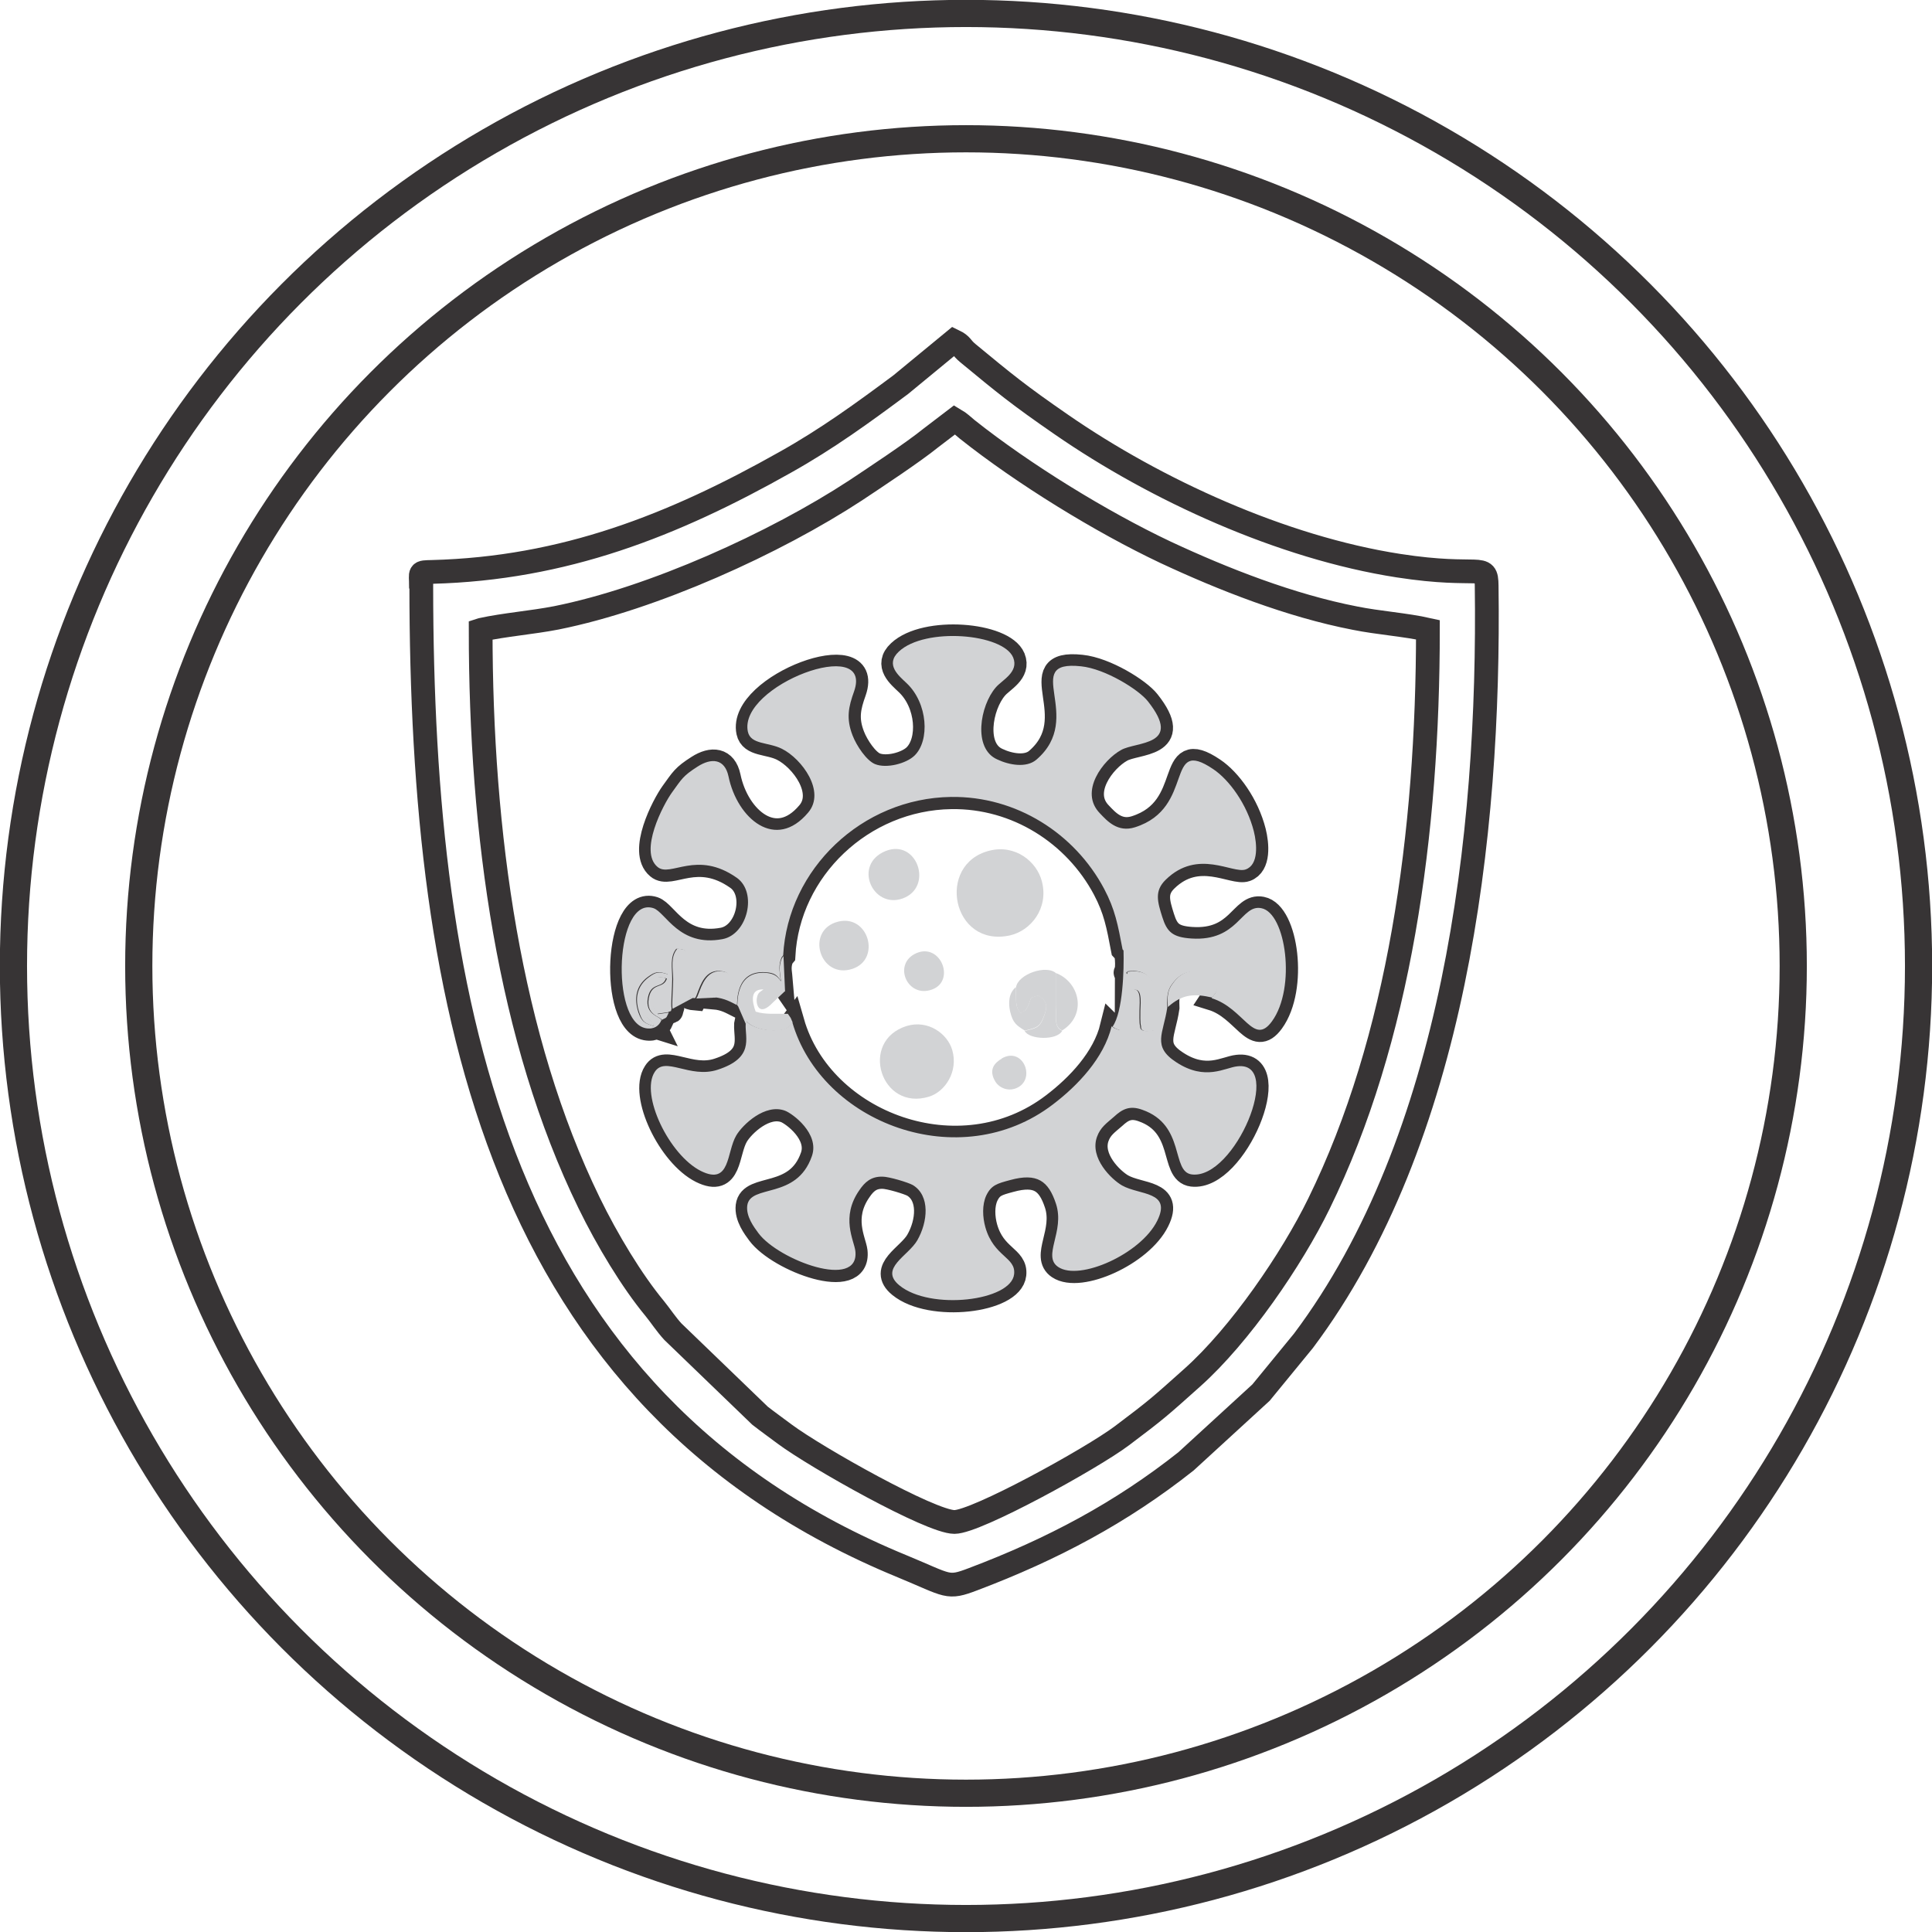 <?xml version="1.0" encoding="UTF-8"?> <!-- Creator: CorelDRAW --> <svg xmlns="http://www.w3.org/2000/svg" xmlns:xlink="http://www.w3.org/1999/xlink" xmlns:xodm="http://www.corel.com/coreldraw/odm/2003" xml:space="preserve" width="14.281mm" height="14.281mm" style="shape-rendering:geometricPrecision; text-rendering:geometricPrecision; image-rendering:optimizeQuality; fill-rule:evenodd; clip-rule:evenodd" viewBox="0 0 61.82 61.82"> <defs> <style type="text/css"> <![CDATA[ .str0 {stroke:#373435;stroke-width:0.87;stroke-miterlimit:22.926} .str1 {stroke:#373435;stroke-width:0.76;stroke-miterlimit:22.926} .fil0 {fill:none} .fil1 {fill:#D2D3D5} ]]> </style> </defs> <g id="Слой_x0020_1">  <circle class="fil0 str0" cx="30.91" cy="30.91" r="30.48"></circle> <path class="fil0 str1" d="M13.48 18.75c0.01,13.53 2.49,26.07 15.39,31.37 1.5,0.62 1.43,0.73 2.27,0.41 2.54,-0.96 4.74,-2.13 6.81,-3.77l2.4 -2.2 1.36 -1.66c4.82,-6.43 5.97,-16.1 5.86,-24.16 -0.01,-0.77 -0.17,-0.23 -2.82,-0.64 -3.74,-0.58 -7.77,-2.43 -10.78,-4.51 -1.39,-0.96 -1.8,-1.3 -3,-2.29 -0.23,-0.19 -0.18,-0.26 -0.45,-0.39l-1.7 1.4c-1.21,0.9 -2.35,1.73 -3.69,2.48 -3.6,2.03 -7.09,3.4 -11.3,3.51 -0.45,0.01 -0.36,0 -0.36,0.43zm1.9 1.41c-0,6.51 0.91,13.08 3.47,18.33 0.58,1.19 1.37,2.5 2.1,3.38 0.21,0.26 0.36,0.5 0.58,0.74l2.79 2.69c0.27,0.21 0.51,0.38 0.79,0.59 1.01,0.75 4.67,2.81 5.43,2.81 0.7,-0 4.39,-2.03 5.36,-2.76 1.13,-0.85 1.21,-0.93 2.24,-1.85 1.54,-1.37 3.2,-3.81 4.06,-5.57 2.58,-5.26 3.49,-11.85 3.49,-18.37 -0.71,-0.16 -1.59,-0.22 -2.33,-0.37 -2.07,-0.4 -4.23,-1.25 -6.07,-2.11 -2.05,-0.97 -4.54,-2.5 -6.34,-3.93 -0.16,-0.13 -0.23,-0.21 -0.4,-0.31l-0.76 0.58c-0.58,0.47 -1.78,1.26 -2.41,1.68 -2.58,1.69 -6.48,3.46 -9.58,4.08 -0.77,0.15 -1.66,0.22 -2.39,0.38zm5.79 12.49c-0.03,-0.12 -0.53,-0.16 -0.43,-0.71 0.1,-0.53 0.47,-0.28 0.58,-0.63 -0.4,-0.13 -0.7,0.12 -0.78,0.55 -0.04,0.25 -0.03,0.36 0.08,0.57l0.07 0.11c0.01,0.01 0.02,0.02 0.03,0.03l0.15 0.16c0.01,0.02 0.03,0.07 0.04,0.06 0.01,-0.01 0.03,0.04 0.04,0.06 -0.32,-0.1 -0.4,-0.14 -0.51,-0.44 -0.15,-0.45 -0.08,-0.86 0.3,-1.14 0.24,-0.17 0.32,-0.19 0.63,-0.09 0.16,0.48 -0.11,0.32 -0.38,0.53 -0.34,0.26 -0.06,0.5 0.04,0.74l0.35 -0.05c0.14,-0.07 0.08,0.01 0.12,-0.12 -0.03,-0.12 0.02,-0.69 0.02,-0.94 -0,-0.36 -0.08,-0.72 0.13,-0.97 0.48,0.01 0.41,0.23 0.41,0.72 -0,0.85 -0.15,0.79 0.09,0.85l0.1 0.01c0.01,-0.02 0.02,-0.04 0.03,-0.05l0.04 -0.1c0.1,-0.25 0.26,-0.82 0.81,-0.71 0.13,0.03 0.13,0.05 0.18,0.09 0.25,0.34 -0.32,0.49 -0.45,0.74 0.34,0.03 0.55,0.16 0.73,0.25 0.02,-0.05 -0.07,-1.13 0.93,-1.05 0.29,0.02 0.36,0.11 0.47,0.27 -0.02,-0.24 -0.07,-0.4 -0.01,-0.63 0.04,-0.13 0.04,-0.12 0.09,-0.18 0.15,-2.76 2.52,-5.03 5.37,-5.07 2.09,-0.03 3.96,1.17 4.9,2.94 0.35,0.66 0.44,1.15 0.59,1.94 0.07,0.08 0.12,0.05 0.13,0.44 0,0.1 -0.01,0.23 -0.01,0.34 0.01,-0.02 -0.19,-0.09 0.25,-0.09 0.34,0 0.58,0.23 0.68,0.55 0.06,0.21 0.11,1.08 -0.05,1.34 -0.5,0.11 -0.43,-0.12 -0.44,-0.14 -0.03,-0.07 -0.02,-0.4 -0.02,-0.49 0.01,-0.29 0.07,-0.82 -0.3,-0.63 -0.11,0.2 -0.05,0.93 -0.11,1.2 -0.19,0.05 -0.12,0.11 -0.39,-0 -0.01,-0.01 -0.08,-0.05 -0.09,-0.06 -0.25,1.02 -1.09,1.9 -1.88,2.5 -2.98,2.28 -7.41,0.6 -8.34,-2.64l-0.06 0.08c-0.02,0.02 -0.04,0.05 -0.06,0.07 -0.25,0.21 -1.12,0.12 -1.35,-0.18l-0.02 0.1c-0.02,0.46 0.28,1.08 -0.9,1.46 -0.89,0.29 -1.68,-0.45 -2.01,0.07 -0.47,0.72 0.46,2.66 1.48,3.17 0.95,0.47 0.81,-0.6 1.13,-1.14 0.2,-0.34 0.92,-1.03 1.56,-0.79 0.24,0.09 1.11,0.73 0.86,1.45 -0.49,1.42 -1.98,0.88 -2.07,1.59 -0.04,0.35 0.22,0.69 0.36,0.88 0.64,0.86 3.24,1.83 3.1,0.57 -0.04,-0.34 -0.48,-1.08 0.13,-1.95 0.17,-0.25 0.37,-0.44 0.74,-0.43 0.2,0 0.81,0.18 0.97,0.27 0.56,0.34 0.48,1.18 0.14,1.77 -0.29,0.5 -1.23,0.9 -0.57,1.44 0.99,0.81 3.58,0.5 3.67,-0.36 0.06,-0.55 -0.65,-0.55 -0.92,-1.5 -0.09,-0.32 -0.11,-0.72 0.03,-1.02 0.16,-0.33 0.35,-0.38 0.76,-0.49 0.87,-0.24 1.23,0.03 1.47,0.76 0.29,0.89 -0.45,1.67 0.07,2.02 0.68,0.46 2.65,-0.42 3.17,-1.48 0.47,-0.95 -0.57,-0.81 -1.13,-1.13 -0.33,-0.19 -1.04,-0.87 -0.8,-1.55 0.11,-0.31 0.31,-0.44 0.55,-0.65 0.25,-0.23 0.49,-0.37 0.9,-0.22 1.4,0.49 0.91,1.99 1.59,2.07 1.37,0.16 2.96,-3.64 1.45,-3.46 -0.39,0.04 -1.02,0.48 -1.95,-0.13 -0.79,-0.51 -0.41,-0.92 -0.29,-1.75 -0.01,-0.23 -0.01,-0.48 0.1,-0.67 0.59,-0.92 1.29,-0.23 1.48,-0.15 0,0.39 0.01,0.26 -0.16,0.52 1.04,0.32 1.34,1.55 1.93,0.74 0.78,-1.07 0.45,-3.47 -0.34,-3.62 -0.65,-0.13 -0.73,1.07 -2.24,0.97 -0.6,-0.04 -0.78,-0.21 -0.93,-0.69 -0.15,-0.48 -0.26,-0.83 0.11,-1.19 1.03,-1.01 2.15,-0.18 2.56,-0.33 0.42,-0.15 0.36,-0.82 0.26,-1.22 -0.22,-0.87 -0.79,-1.65 -1.3,-1.99 -1.57,-1.06 -0.55,1.24 -2.5,1.86 -0.56,0.18 -0.9,-0.21 -1.12,-0.44 -0.69,-0.7 0.11,-1.72 0.67,-2.03 0.48,-0.28 2,-0.12 0.86,-1.56 -0.29,-0.37 -1.36,-1.04 -2.14,-1.12 -1.96,-0.21 0.16,1.63 -1.43,2.99 -0.32,0.27 -0.87,0.17 -1.25,-0.01 -0.79,-0.35 -0.55,-1.72 -0.05,-2.3 0.2,-0.24 0.75,-0.49 0.56,-0.96 -0.32,-0.77 -2.82,-0.98 -3.66,-0.19 -0.45,0.42 0.01,0.78 0.25,1.01 0.68,0.64 0.75,1.84 0.25,2.32 -0.26,0.25 -0.89,0.42 -1.26,0.27 -0.27,-0.11 -0.59,-0.58 -0.72,-0.92 -0.21,-0.54 -0.13,-0.91 0.05,-1.41 0.63,-1.81 -3.71,-0.19 -3.4,1.29 0.09,0.42 0.65,0.33 1.09,0.55 0.64,0.32 1.41,1.37 0.84,2.04 -1.04,1.24 -2.27,0.2 -2.55,-1.16 -0.12,-0.56 -0.54,-0.6 -0.99,-0.31 -0.47,0.3 -0.5,0.39 -0.82,0.83 -0.28,0.39 -1.06,1.88 -0.46,2.38 0.41,0.35 1.25,-0.56 2.54,0.35 0.66,0.47 0.34,1.81 -0.46,1.96 -1.39,0.26 -1.82,-0.86 -2.21,-0.99 -1.22,-0.4 -1.39,3.62 -0.25,3.84 0.27,0.05 0.43,-0.08 0.5,-0.25z"></path> <path class="fil1" d="M21.16 32.64c-0.03,-0.12 -0.53,-0.16 -0.43,-0.71 0.1,-0.53 0.47,-0.28 0.58,-0.63 -0.4,-0.13 -0.7,0.12 -0.78,0.55 -0.04,0.25 -0.03,0.36 0.08,0.57l0.07 0.11c0.01,0.01 0.02,0.02 0.03,0.03l0.15 0.16c0.01,0.02 0.03,0.07 0.04,0.06 0.01,-0.01 0.03,0.04 0.04,0.06 -0.32,-0.1 -0.4,-0.14 -0.51,-0.44 -0.15,-0.45 -0.08,-0.86 0.3,-1.14 0.24,-0.17 0.32,-0.19 0.63,-0.09 0.16,0.48 -0.11,0.32 -0.38,0.53 -0.34,0.26 -0.06,0.5 0.04,0.74l0.35 -0.05c0.14,-0.07 0.08,0.01 0.12,-0.12 -0.03,-0.12 0.02,-0.69 0.02,-0.94 -0,-0.36 -0.08,-0.72 0.13,-0.97 0.48,0.01 0.41,0.23 0.41,0.72 -0,0.85 -0.15,0.79 0.09,0.85l0.1 0.01c0.01,-0.02 0.02,-0.04 0.03,-0.05l0.04 -0.1c0.1,-0.25 0.26,-0.82 0.81,-0.71 0.13,0.03 0.13,0.05 0.18,0.09 0.25,0.34 -0.32,0.49 -0.45,0.74 0.34,0.03 0.55,0.16 0.73,0.25 0.02,-0.05 -0.07,-1.13 0.93,-1.05 0.29,0.02 0.36,0.11 0.47,0.27 -0.02,-0.24 -0.07,-0.4 -0.01,-0.63 0.04,-0.13 0.04,-0.12 0.09,-0.18 0.15,-2.76 2.52,-5.03 5.37,-5.07 2.09,-0.03 3.96,1.17 4.9,2.94 0.35,0.66 0.44,1.15 0.59,1.94 0.07,0.08 0.12,0.05 0.13,0.44 0,0.1 -0.01,0.23 -0.01,0.34 0.01,-0.02 -0.19,-0.09 0.25,-0.09 0.34,0 0.58,0.23 0.68,0.55 0.06,0.21 0.11,1.08 -0.05,1.34 -0.5,0.11 -0.43,-0.12 -0.44,-0.14 -0.03,-0.07 -0.02,-0.4 -0.02,-0.49 0.01,-0.29 0.07,-0.82 -0.3,-0.63 -0.11,0.2 -0.05,0.93 -0.11,1.2 -0.19,0.05 -0.12,0.11 -0.39,-0 -0.01,-0.01 -0.08,-0.05 -0.09,-0.06 -0.25,1.02 -1.09,1.9 -1.88,2.5 -2.98,2.28 -7.41,0.6 -8.34,-2.64l-0.06 0.08c-0.02,0.02 -0.04,0.05 -0.06,0.07 -0.25,0.21 -1.12,0.12 -1.35,-0.18l-0.02 0.1c-0.02,0.46 0.28,1.08 -0.9,1.46 -0.89,0.29 -1.68,-0.45 -2.01,0.07 -0.47,0.72 0.46,2.66 1.48,3.17 0.95,0.47 0.81,-0.6 1.13,-1.14 0.2,-0.34 0.92,-1.03 1.56,-0.79 0.24,0.09 1.11,0.73 0.86,1.45 -0.49,1.42 -1.98,0.88 -2.07,1.59 -0.04,0.35 0.22,0.69 0.36,0.88 0.64,0.86 3.24,1.83 3.1,0.57 -0.04,-0.34 -0.48,-1.08 0.13,-1.95 0.17,-0.25 0.37,-0.44 0.74,-0.43 0.2,0 0.81,0.18 0.97,0.27 0.56,0.34 0.48,1.18 0.14,1.77 -0.29,0.5 -1.23,0.9 -0.57,1.44 0.99,0.81 3.58,0.5 3.67,-0.36 0.06,-0.55 -0.65,-0.55 -0.92,-1.5 -0.09,-0.32 -0.11,-0.72 0.03,-1.02 0.16,-0.33 0.35,-0.38 0.76,-0.49 0.87,-0.24 1.23,0.03 1.47,0.76 0.29,0.89 -0.45,1.67 0.07,2.02 0.68,0.46 2.65,-0.42 3.17,-1.48 0.47,-0.95 -0.57,-0.81 -1.13,-1.13 -0.33,-0.19 -1.04,-0.87 -0.8,-1.55 0.11,-0.31 0.31,-0.44 0.55,-0.65 0.25,-0.23 0.49,-0.37 0.9,-0.22 1.4,0.49 0.91,1.99 1.59,2.07 1.37,0.16 2.96,-3.64 1.45,-3.46 -0.39,0.04 -1.02,0.48 -1.95,-0.13 -0.79,-0.51 -0.41,-0.92 -0.29,-1.75 -0.01,-0.23 -0.01,-0.48 0.1,-0.67 0.59,-0.92 1.29,-0.23 1.48,-0.15 0,0.39 0.01,0.26 -0.16,0.52 1.04,0.32 1.34,1.55 1.93,0.74 0.78,-1.07 0.45,-3.47 -0.34,-3.62 -0.65,-0.13 -0.73,1.07 -2.24,0.97 -0.6,-0.04 -0.78,-0.21 -0.93,-0.69 -0.15,-0.48 -0.26,-0.83 0.11,-1.19 1.03,-1.01 2.15,-0.18 2.56,-0.33 0.42,-0.15 0.36,-0.82 0.26,-1.22 -0.22,-0.87 -0.79,-1.65 -1.3,-1.99 -1.57,-1.06 -0.55,1.24 -2.5,1.86 -0.56,0.18 -0.9,-0.21 -1.12,-0.44 -0.69,-0.7 0.11,-1.72 0.67,-2.03 0.48,-0.28 2,-0.12 0.86,-1.56 -0.29,-0.37 -1.36,-1.04 -2.14,-1.12 -1.96,-0.21 0.16,1.63 -1.43,2.99 -0.32,0.27 -0.87,0.17 -1.25,-0.01 -0.79,-0.35 -0.55,-1.72 -0.05,-2.3 0.2,-0.24 0.75,-0.49 0.56,-0.96 -0.32,-0.77 -2.82,-0.98 -3.66,-0.19 -0.45,0.42 0.01,0.78 0.25,1.01 0.68,0.64 0.75,1.84 0.25,2.32 -0.26,0.25 -0.89,0.42 -1.26,0.27 -0.27,-0.11 -0.59,-0.58 -0.72,-0.92 -0.21,-0.54 -0.13,-0.91 0.05,-1.41 0.63,-1.81 -3.71,-0.19 -3.4,1.29 0.09,0.42 0.65,0.33 1.09,0.55 0.64,0.32 1.41,1.37 0.84,2.04 -1.04,1.24 -2.27,0.2 -2.55,-1.16 -0.12,-0.56 -0.54,-0.6 -0.99,-0.31 -0.47,0.3 -0.5,0.39 -0.82,0.83 -0.28,0.39 -1.06,1.88 -0.46,2.38 0.41,0.35 1.25,-0.56 2.54,0.35 0.66,0.47 0.34,1.81 -0.46,1.96 -1.39,0.26 -1.82,-0.86 -2.21,-0.99 -1.22,-0.4 -1.39,3.62 -0.25,3.84 0.27,0.05 0.43,-0.08 0.5,-0.25z"></path> <path class="fil1" d="M31.66 27.22c-1.72,0.43 -1.2,3.12 0.66,2.71 0.66,-0.15 1.24,-0.86 1.02,-1.72 -0.16,-0.64 -0.85,-1.2 -1.68,-0.99z"></path> <path class="fil1" d="M29.01 32.83c-1.53,0.48 -0.83,2.74 0.72,2.26 0.51,-0.16 0.94,-0.8 0.74,-1.49 -0.15,-0.52 -0.77,-0.98 -1.46,-0.77z"></path> <path class="fil1" d="M23.61 32.18l0.26 0.6 0.02 -0.1c0.23,0.3 1.1,0.4 1.35,0.18 0.02,-0.02 0.05,-0.05 0.06,-0.07l0.06 -0.08 -0.06 -0.14 -0.09 -0.13c-0.39,-0.01 -0.72,0.03 -1.03,-0.07 -0.11,-0.3 -0.2,-0.73 0.25,-0.71 -0.1,0.08 -0.18,0.09 -0.21,0.27 -0.04,0.19 0.06,0.63 0.52,0.14l0.34 -0.32c0.01,-0.02 0.03,-0.02 0.04,-0.03l-0.05 -1.13c-0.04,0.06 -0.05,0.05 -0.09,0.18 -0.06,0.22 -0.02,0.38 0.01,0.63 -0.11,-0.15 -0.19,-0.24 -0.47,-0.27 -1,-0.08 -0.91,1 -0.93,1.05z"></path> <path class="fil1" d="M28.34 27.23c-1.06,0.43 -0.42,1.86 0.54,1.52 1,-0.36 0.47,-1.92 -0.54,-1.52z"></path> <path class="fil1" d="M26.82 29.49c-1.07,0.27 -0.59,1.86 0.46,1.51 0.92,-0.31 0.51,-1.75 -0.46,-1.51z"></path> <path class="fil1" d="M32.5 31.6c0.03,0.34 -0.04,0.63 0.16,0.82 0.17,-0.13 0.12,-0.01 0.22,-0.2 0.15,-0.29 0.01,-0.28 0.35,-0.36 0.32,0.2 0.28,0.4 0.14,0.75 -0.12,0.28 -0.23,0.29 -0.58,0.38 0.14,0.28 1.04,0.31 1.2,-0.01 -0.28,-0.09 -0.19,-0.51 -0.19,-0.81 0,-0.34 -0,-0.68 0,-1.02 -0.3,-0.3 -1.24,0.02 -1.29,0.45z"></path> <path class="fil1" d="M35.6 32.85c0.02,0.01 0.08,0.06 0.09,0.06 0.26,0.11 0.2,0.06 0.39,0 0.06,-0.27 0,-1 0.11,-1.2 0.37,-0.19 0.31,0.34 0.3,0.63 -0,0.1 -0.01,0.42 0.02,0.49 0.01,0.02 -0.07,0.25 0.44,0.14 0.16,-0.26 0.11,-1.13 0.05,-1.34 -0.09,-0.32 -0.34,-0.55 -0.68,-0.55 -0.44,-0 -0.24,0.08 -0.25,0.09 0,-0.11 0.01,-0.24 0.01,-0.34 -0.01,-0.39 -0.05,-0.36 -0.13,-0.44 0.02,0.65 -0.02,1.99 -0.35,2.46z"></path> <path class="fil1" d="M29.32 30.5c-0.77,0.34 -0.29,1.46 0.51,1.16 0.75,-0.28 0.27,-1.5 -0.51,-1.16z"></path> <path class="fil1" d="M37.36 32.23l0.12 -0.1c0.4,-0.31 0.74,-0.34 1.31,-0.21 0.17,-0.25 0.16,-0.13 0.16,-0.52 -0.19,-0.08 -0.89,-0.77 -1.48,0.15 -0.12,0.18 -0.12,0.44 -0.1,0.67z"></path> <path class="fil1" d="M33.99 32.97c0.79,-0.49 0.57,-1.53 -0.19,-1.83 -0.01,0.34 -0,0.68 -0,1.02 -0,0.31 -0.09,0.72 0.19,0.81z"></path> <path class="fil1" d="M21.52 32.28l0.65 -0.35c-0.24,-0.06 -0.09,0 -0.09,-0.85 0,-0.49 0.07,-0.71 -0.41,-0.72 -0.22,0.26 -0.14,0.61 -0.13,0.97 0,0.26 -0.05,0.83 -0.02,0.94z"></path> <path class="fil1" d="M32.06 33.87c-0.24,0.14 -0.44,0.36 -0.21,0.74 0.13,0.21 0.44,0.34 0.73,0.18 0.56,-0.31 0.14,-1.31 -0.53,-0.92z"></path> <path class="fil1" d="M32.79 32.98c0.34,-0.09 0.46,-0.1 0.58,-0.38 0.15,-0.35 0.18,-0.55 -0.14,-0.75 -0.34,0.09 -0.2,0.07 -0.35,0.36 -0.1,0.2 -0.05,0.07 -0.22,0.2 -0.2,-0.19 -0.13,-0.47 -0.16,-0.82 -0.22,0.19 -0.24,0.48 -0.18,0.77 0.09,0.38 0.21,0.45 0.46,0.61z"></path> <path class="fil1" d="M22.28 31.95l0.61 -0.03c0.13,-0.25 0.71,-0.39 0.45,-0.74 -0.06,-0.04 -0.05,-0.06 -0.18,-0.09 -0.55,-0.11 -0.71,0.46 -0.81,0.71l-0.04 0.1c-0.01,0.01 -0.02,0.03 -0.03,0.05z"></path> <path class="fil1" d="M21.16 32.64c0.21,-0.1 0.14,-0.05 0.24,-0.24l-0.35 0.05c-0.1,-0.24 -0.38,-0.48 -0.04,-0.74 0.27,-0.21 0.54,-0.05 0.38,-0.53 -0.32,-0.1 -0.4,-0.08 -0.63,0.09 -0.38,0.28 -0.46,0.69 -0.3,1.14 0.1,0.3 0.18,0.34 0.51,0.44 -0.01,-0.02 -0.03,-0.07 -0.04,-0.06 -0.01,0.01 -0.03,-0.04 -0.04,-0.06l-0.15 -0.16c-0.01,-0.01 -0.02,-0.02 -0.03,-0.03l-0.07 -0.11c-0.11,-0.21 -0.12,-0.32 -0.08,-0.57 0.07,-0.44 0.38,-0.68 0.78,-0.55 -0.11,0.35 -0.48,0.1 -0.58,0.63 -0.1,0.56 0.4,0.59 0.43,0.71z"></path> <circle class="fil0 str0" cx="30.91" cy="30.91" r="26.47"></circle> </g> </svg> 
